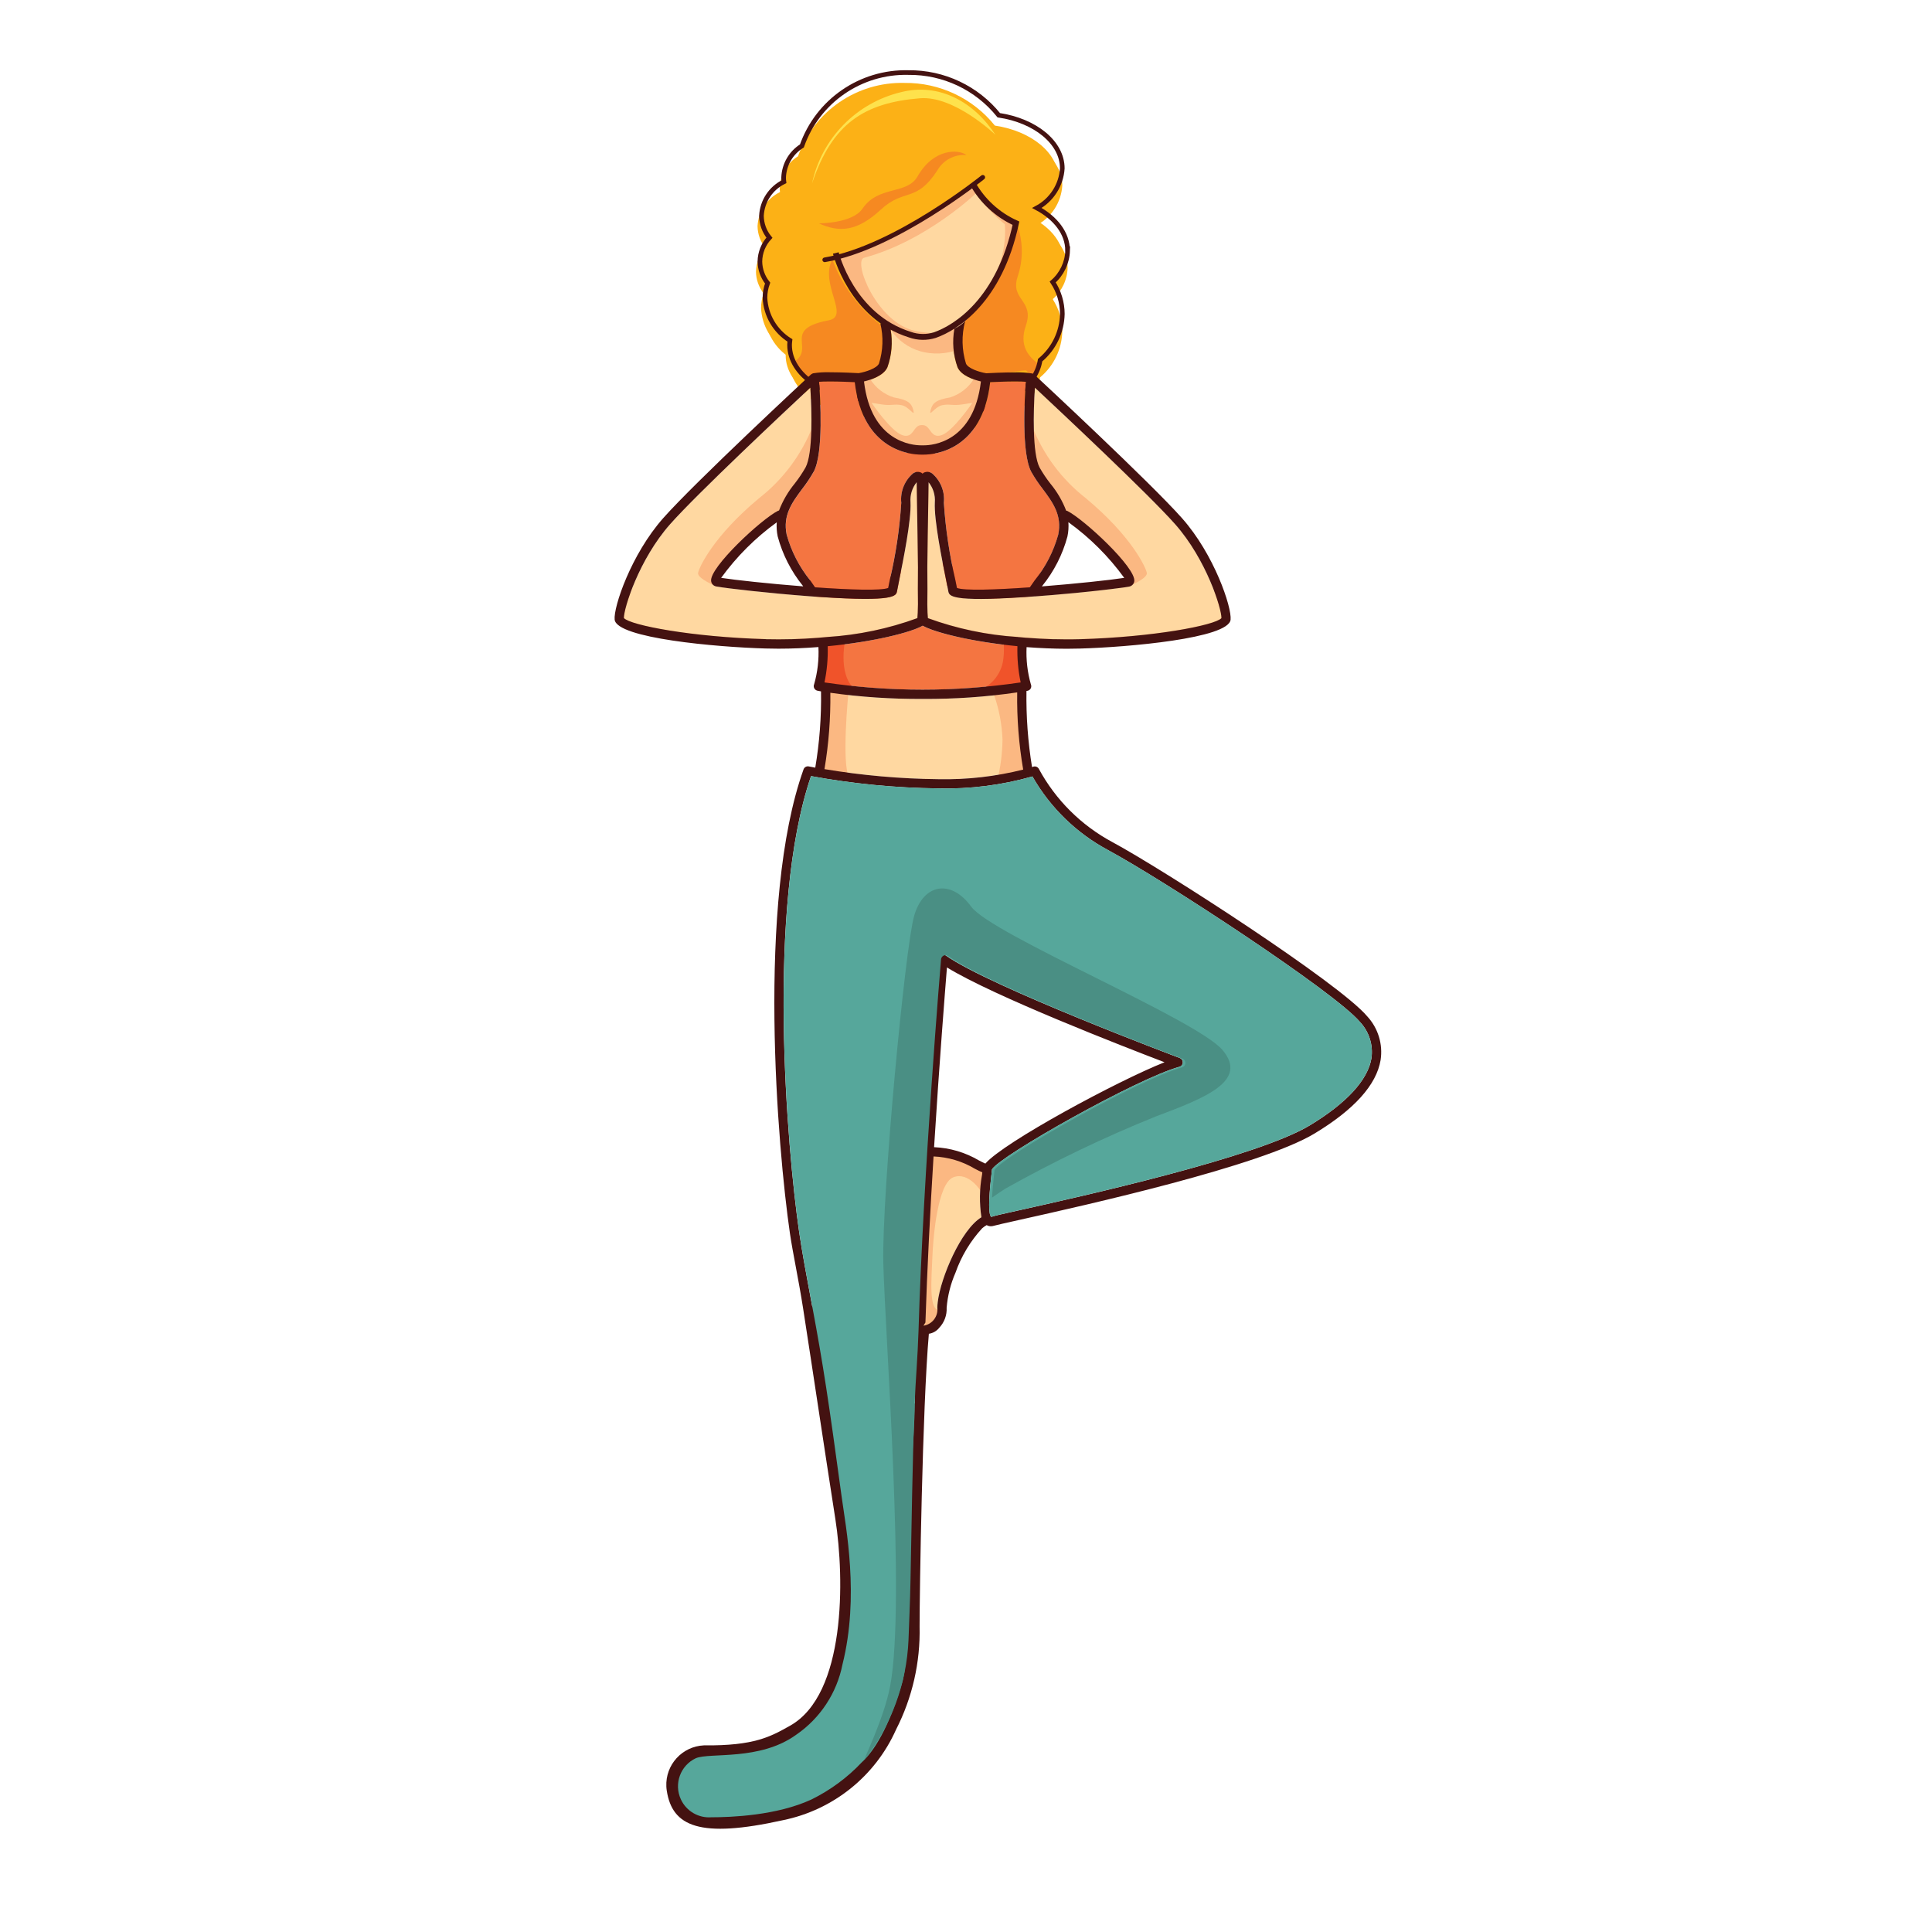 <svg xmlns="http://www.w3.org/2000/svg" xmlns:xlink="http://www.w3.org/1999/xlink" id="Layer_2" data-name="Layer 2" viewBox="0 0 500 500"><defs><style>      .cls-1 {        stroke-width: 1.52px;      }      .cls-1, .cls-2, .cls-3, .cls-4 {        fill: none;      }      .cls-1, .cls-3, .cls-4 {        stroke: #441211;      }      .cls-5 {        fill: #56a79b;      }      .cls-6 {        fill: #fcee23;      }      .cls-3, .cls-4 {        stroke-width: 1.2px;      }      .cls-7 {        fill: #fee24c;      }      .cls-8 {        fill: #f0532a;      }      .cls-9 {        fill: #441211;      }      .cls-10 {        fill: #fbb882;      }      .cls-11 {        fill: #fcb116;      }      .cls-12 {        fill: #f47541;      }      .cls-4 {        stroke-linecap: round;      }      .cls-13 {        fill: #4a8f84;      }      .cls-14 {        fill: #ffd8a1;      }      .cls-15 {        fill: #f68921;      }      .cls-16 {        clip-path: url(#clippath);      }    </style><clipPath id="clippath"><path class="cls-2" d="M208.18,37.78c-2.83,1.76-4.6,4.81-4.73,8.15,0,.38.03.75.07,1.12-3.4,1.67-5.62,5.04-5.8,8.82.03,2.07.75,4.06,2.06,5.66-1.55,1.68-2.43,3.87-2.46,6.16.03,2.03.73,3.99,2,5.58-.45,1.22-.69,2.51-.69,3.82.21,4.51,2.63,8.63,6.46,11.02-.05.39-.08.78-.09,1.17,0,7.8,9.42,14.12,21.04,14.12,2.79,0,5.56-.37,8.25-1.13,4.34,2.88,9.46,4.38,14.67,4.3,10.78,0,19.66-5.83,20.89-13.36,3.56-2.97,5.65-7.33,5.74-11.96-.01-2.93-.88-5.8-2.49-8.25,2.37-2.06,3.77-5.01,3.87-8.14,0-4.47-3.11-8.45-7.94-11.04,3.81-2.05,6.29-5.91,6.57-10.23,0-6.73-7.03-12.36-16.44-13.77-5.69-7.07-14.31-11.13-23.38-11.02-12.34-.32-23.48,7.35-27.59,18.99Z"></path></clipPath></defs><g id="logo"><rect class="cls-2" width="500" height="500"></rect><g><path id="Path_1" data-name="Path 1" class="cls-11" d="M275.28,67.54c0-4.47-3.11-8.45-7.94-11.04,3.81-2.05,6.29-5.91,6.57-10.23,0-6.73-7.03-12.36-16.44-13.77-5.68-7.07-14.3-11.14-23.37-11.04-12.34-.32-23.48,7.35-27.58,18.99-2.83,1.76-4.6,4.81-4.73,8.14,0,.38.02.75.07,1.12-3.4,1.67-5.62,5.04-5.81,8.82.03,2.07.75,4.06,2.06,5.66-1.55,1.68-2.43,3.87-2.46,6.16.03,2.03.73,3.99,2,5.58-.45,1.22-.69,2.51-.69,3.82.21,4.51,2.63,8.63,6.46,11.02-.05.39-.08.78-.09,1.17,0,7.8,9.42,14.12,21.04,14.12,2.79,0,5.56-.37,8.25-1.13,4.34,2.88,9.46,4.38,14.67,4.3,10.78,0,19.66-5.83,20.89-13.36,3.56-2.97,5.65-7.33,5.74-11.97-.01-2.93-.88-5.8-2.49-8.25,2.37-2.06,3.77-5.01,3.87-8.14"></path><path id="Path_2" data-name="Path 2" class="cls-11" d="M276.29,69.3c0-4.47-3.11-8.45-7.94-11.04,3.81-2.05,6.29-5.91,6.57-10.23,0-6.73-7.03-12.36-16.44-13.77-5.69-7.07-14.3-11.14-23.38-11.03-12.34-.32-23.48,7.35-27.58,18.99-2.83,1.76-4.6,4.81-4.73,8.15,0,.38.02.75.07,1.12-3.4,1.67-5.62,5.04-5.81,8.82.03,2.07.75,4.06,2.06,5.66-1.55,1.68-2.43,3.87-2.46,6.16.03,2.03.73,3.99,2,5.58-.45,1.22-.69,2.51-.69,3.82.21,4.51,2.63,8.63,6.46,11.02-.05.39-.08.78-.09,1.17,0,7.8,9.42,14.12,21.04,14.12,2.79,0,5.56-.37,8.25-1.13,4.34,2.88,9.46,4.38,14.67,4.3,10.78,0,19.66-5.83,20.89-13.36,3.56-2.97,5.65-7.33,5.74-11.97-.01-2.93-.88-5.8-2.49-8.25,2.37-2.06,3.77-5.01,3.87-8.14"></path><g id="Group_4" data-name="Group 4"><g class="cls-16"><g id="Group_3" data-name="Group 3"><path id="Path_3" data-name="Path 3" class="cls-15" d="M263.03,57.59c1.77,4.52,1.88,9.52.3,14.11-1.91,5.98,4.44,5.98,2.16,12.57-3.61,10.4,9.92,11.26,7.83,14.88-2.48,4.31,6.87,8.79,8.48,11.8,1.84,3.46-15.96-15.13-16.3-15.11-4.43.21-25,5.82-17.55-15.23.03-.12.1-.22.18-.31,6.41-6.52,11.48-14.23,14.9-22.71"></path><path id="Path_4" data-name="Path 4" class="cls-15" d="M215.4,67.14c-3.38,6.38,4.7,14.71-.94,15.76-14.2,2.66.03,8.85-12.93,12.34-3.03,1.38-4.38,4.95-3,7.99.06.13.12.26.19.38,2.88,4.45-8.49,8.62-10.36,11.74-2.14,3.58,19.05-15.18,19.45-15.16,5.14.22,29.05,6.01,20.38-15.74-.04-.12-.11-.23-.21-.32-5.72-4.36-10.08-10.25-12.59-16.99"></path></g></g></g><path id="Path_6" data-name="Path 6" class="cls-3" d="M276.29,64.86c0-4.47-3.11-8.45-7.94-11.04,3.81-2.05,6.29-5.91,6.57-10.23,0-6.73-7.03-12.36-16.44-13.77-5.68-7.07-14.3-11.14-23.37-11.04-12.34-.32-23.48,7.35-27.58,18.99-2.83,1.76-4.6,4.81-4.73,8.15,0,.38.02.75.07,1.12-3.4,1.67-5.62,5.04-5.81,8.82.03,2.07.75,4.06,2.06,5.66-1.55,1.68-2.43,3.87-2.46,6.16.03,2.03.73,3.99,2,5.58-.45,1.22-.69,2.51-.69,3.82.21,4.51,2.63,8.63,6.46,11.02-.05.39-.08.78-.09,1.17,0,7.8,9.42,14.12,21.04,14.12,2.79,0,5.56-.37,8.25-1.13,4.34,2.88,9.46,4.38,14.67,4.3,10.78,0,19.66-5.83,20.89-13.36,3.56-2.97,5.65-7.33,5.74-11.97-.01-2.93-.88-5.8-2.49-8.25,2.36-2.05,3.76-5,3.86-8.13Z"></path><path id="Path_8" data-name="Path 8" class="cls-7" d="M257.64,34.91s-10.63-10.21-19.56-9.48c-14.32,1.17-22.7,6.42-27.93,22.06,2.48-11.67,11.46-20.88,23.07-23.65,9.87-2.47,18.86,2.54,24.42,11.08"></path><path id="Path_9" data-name="Path 9" class="cls-15" d="M250.13,40.13c-3.1-.26-6.07,1.32-7.59,4.04-5.47,8.38-8.54,4.49-14.56,10.06-6.19,5.73-10.76,5.98-16.06,3.57,0,0,8.69.05,11.29-3.8,4.13-6.09,11.51-3.53,14.25-8.34,4.18-7.33,10.63-7.06,12.66-5.54"></path><path id="Path_10" data-name="Path 10" class="cls-14" d="M241.6,299.28c-.86,13.97-1.65,29.08-2.1,42.97l-.51.83c2.26-.35,3.85-2.42,3.59-4.7,0-.48.04-.96.11-1.44.76-6.3,5.99-18.7,11.3-21.93-.55-3.6-.5-7.28.14-10.86.03-.27.06-.51.08-.76-.52-.21-1.14-.51-1.93-.93-3.24-1.94-6.92-3.03-10.69-3.18"></path><path id="Path_11" data-name="Path 11" class="cls-10" d="M240.5,193.2c0,1.43-.63,2.59-1.4,2.59s-1.39-1.16-1.39-2.59.62-2.59,1.39-2.59,1.4,1.16,1.4,2.59"></path><path id="Path_12" data-name="Path 12" class="cls-10" d="M253.86,308.29s-3.19-5.19-7.18-3.59-5.19,15.36-5.39,20.75-1,13.76,1.8,13.56c0,0,1,.8-.8,3.19-1.09,1.42-2.8,2.24-4.59,2.19l2.79-46.67s3.19.6,7.38,1.8c2.56.74,4.98,1.89,7.18,3.39,0,0-.6,2.99-1.2,5.39"></path><path id="Path_13" data-name="Path 13" class="cls-12" d="M264.13,176.62c-.65-3.08-.93-6.23-.84-9.38-11.89-1.14-21.52-3.58-24.52-5.3-3,1.72-12.66,4.17-24.58,5.31.1,3.15-.18,6.3-.84,9.38,16.83,2.49,33.94,2.49,50.77,0"></path><path id="Path_14" data-name="Path 14" class="cls-8" d="M209.15,150.05c4,1.04,8.13,1.48,12.26,1.33,8.35,0,13.5-5.71,18.62-6.25s13.89,5.58,19.55,5.85c3.91-.06,7.72-1.22,11-3.35,0,0-5.25,8.08-5.52,10.65s.27,10.77.27,10.77l.13,7.27c-.51.65-1.1,1.24-1.75,1.75-.4.13-11.98,1.08-11.98,1.08,3.94-.79,7.02-3.87,7.81-7.81.88-5.15-.34-10.43-3.37-14.68-1.88-2.16-11.85-5.93-14.81-5.65s-8.75,6.59-12.93,6.59c-4.26.11-8.02,2.84-9.43,6.87-.94,3.64-1.89,12.66,4.04,14.96l-11.72-2.16c1-4.14,1.36-8.41,1.08-12.66-.34-4.98-1.44-9.89-3.26-14.54"></path><path id="Path_15" data-name="Path 15" class="cls-8" d="M233.82,157.98c-1.9-.89,4.85-3.77,7.94-3.64s9.02,1.35,9.02,2.83-7.41-1.88-9.29-1.35-5.39,3.23-7.67,2.16"></path><path id="Path_16" data-name="Path 16" class="cls-6" d="M285.1,152.7l.93-.11-.93.11"></path><path id="Path_17" data-name="Path 17" class="cls-6" d="M283.66,152.86l.87-.1-.87.1"></path><path id="Path_18" data-name="Path 18" class="cls-6" d="M282.01,153.03l.92-.1-.92.1"></path><path id="Path_19" data-name="Path 19" class="cls-6" d="M286.28,152.56l1.19-.14-1.19.14"></path><path id="Path_20" data-name="Path 20" class="cls-6" d="M267.88,154.31c1.33-.1,2.66-.2,3.99-.32-1.31.11-2.63.22-3.94.31h-.11l.05.04.02-.04"></path><path id="Path_23" data-name="Path 23" class="cls-6" d="M265.73,164.82l-.09.22h.12-.04v-.22"></path><path id="Path_24" data-name="Path 24" class="cls-6" d="M279.85,153.26l1.38-.14-1.38.14"></path><path id="Path_25" data-name="Path 25" class="cls-6" d="M279.35,165.41c-1.18.03-2.35.05-3.51.04,1.16,0,2.33,0,3.51-.04"></path><path id="Path_26" data-name="Path 26" class="cls-6" d="M271.93,153.99c1.94-.16,3.85-.33,5.69-.51-1.84.17-3.76.35-5.69.51"></path><path id="Path_27" data-name="Path 27" class="cls-6" d="M278.47,153.39l.99-.1-.99.1"></path><path id="Path_28" data-name="Path 28" class="cls-14" d="M264.8,199.17c-1.13-6.6-1.65-13.29-1.55-19.98-8.12,1.18-16.31,1.75-24.51,1.69-7.98.05-15.96-.48-23.87-1.59.09,6.62-.42,13.23-1.52,19.76,9.75,1.64,19.61,2.51,29.49,2.6,7.39.15,14.77-.69,21.94-2.48"></path><path id="Path_29" data-name="Path 29" class="cls-10" d="M163.3,152.31s-.8,5.39,1.59,6.18,29.72,6.38,45.28,3.99c15.56-2.39,21.55-2.2,23.64-4.49s3.42-33.2,3.42-33.2c.82,1.91,1.37,3.92,1.66,5.97.2,2.59-.4,30.12-.4,30.12,0,0-28.72,8.78-52.66,4.79-23.94-3.99-21.08-1.66-24.4-4.25s1.86-9.11,1.86-9.11"></path><path id="Path_30" data-name="Path 30" class="cls-10" d="M314.16,152.31s.8,5.39-1.6,6.18-29.72,6.38-45.27,3.99c-15.55-2.39-21.55-2.2-23.64-4.49s-3.42-33.2-3.42-33.2c-.82,1.91-1.37,3.92-1.66,5.97-.2,2.59.4,30.12.4,30.12,0,0,28.72,8.78,52.66,4.79s21.08-1.66,24.4-4.25-1.86-9.11-1.86-9.11"></path><path id="Path_31" data-name="Path 31" class="cls-10" d="M219.55,179.43s-1.8,18.35.2,21.74l-7.78-1.19s1.2-12.17,1.6-15.96c.24-2.19.31-4.39.2-6.59l5.78,2Z"></path><path id="Path_32" data-name="Path 32" class="cls-10" d="M257.25,179.83c1.31,3.72,2.05,7.62,2.2,11.57-.05,3.63-.52,7.25-1.4,10.77l7.78-2s-2.39-10.57-1.8-14.36c.37-2.64.5-5.31.4-7.98l-7.18,2Z"></path><path id="Path_33" data-name="Path 33" class="cls-8" d="M234.63,115.98c-.64-.2,2.69,8.35,4.44,8.62s3.37-9.43,3.37-9.43c-2.55.63-5.18.91-7.81.81"></path><path id="Path_34" data-name="Path 34" class="cls-14" d="M238.35,115.25c.13.01.26.01.4,0h.39c2.17,0,12.89-.82,14.73-16.53-1.77-.41-5.07-1.46-6.05-3.67-1.14-3.2-1.42-6.64-.81-9.98-2.46,1.65-5.31,2.61-8.26,2.79-2.92-.14-5.76-1.02-8.24-2.57.57,3.27.28,6.63-.84,9.76-.99,2.22-4.27,3.26-6.05,3.67,1.85,15.72,12.56,16.53,14.74,16.53"></path><path id="Path_35" data-name="Path 35" class="cls-10" d="M230.6,85.48c1.83,2.61,4.49,4.53,7.55,5.42,3.22.91,6.64.77,9.77-.4l.6-7.58s-5.79,3.79-9.77,3.79c-3.3-.44-6.45-1.67-9.17-3.58l1.03,2.35Z"></path><path id="Path_36" data-name="Path 36" class="cls-10" d="M225.18,98.07c1.41,2.29,3.61,3.99,6.18,4.79,3.59.6,4.52,1.47,4.98,3.19.6,2.2-1-.8-2.99-1.19s-2.59.2-5.19-.2l-2.59-.4s4.99,7.38,7.98,8.37,2.79-2.79,4.99-2.59,1.4,5.58,1.4,5.58c-4.93.54-9.83-1.31-13.17-4.99-3.15-3.42-4.86-7.92-4.79-12.57l3.19.02Z"></path><path id="Path_37" data-name="Path 37" class="cls-10" d="M252.03,98.07c-1.41,2.29-3.61,3.99-6.18,4.79-3.59.6-4.52,1.47-4.98,3.19-.6,2.2,1-.8,2.99-1.19s2.59.2,5.19-.2l2.59-.4s-4.99,7.38-7.98,8.37-2.79-2.79-4.99-2.59-1.4,5.58-1.4,5.58c4.93.54,9.83-1.31,13.16-4.99,3.14-3.42,4.86-7.91,4.79-12.55h-3.19Z"></path><path id="Path_38" data-name="Path 38" class="cls-12" d="M203.59,138.36c1.2,4.33,3.28,8.37,6.11,11.86.44.62.84,1.2,1.23,1.77,8.9.63,17.09.92,18.93.17.1-.52.25-1.25.43-2.13,1.53-6.55,2.52-13.21,2.96-19.91-.29-2.88.84-5.72,3.04-7.61.64-.46,1.48-.52,2.17-.16.11.07.21.15.3.24.09-.09.19-.17.29-.24.7-.36,1.54-.29,2.18.16,2.2,1.88,3.34,4.73,3.04,7.61.44,6.71,1.43,13.37,2.96,19.91.18.88.33,1.61.43,2.13,1.84.74,9.99.46,18.87-.16.39-.57.8-1.15,1.24-1.77,2.83-3.49,4.91-7.53,6.11-11.86,1.04-5.03-1.41-8.33-4.01-11.83-1.1-1.41-2.1-2.9-2.98-4.46-2.58-4.85-1.71-19.08-1.39-23.27-.61-.05-1.5-.08-2.79-.08-2.34,0-5.02.11-6.44.18-2.03,17.82-14.59,18.74-17.13,18.74h-.79c-2.54,0-15.1-.92-17.13-18.74-1.43-.07-4.1-.18-6.44-.18-1.29,0-2.18.03-2.79.08.32,4.19,1.18,18.43-1.39,23.27-.88,1.56-1.88,3.05-2.98,4.46-2.6,3.49-5.05,6.8-4.01,11.83"></path><path id="Path_39" data-name="Path 39" class="cls-14" d="M237.42,159.95c.08-.63.13-1.92.15-3.6-.04-2.15-.05-5.19,0-9.56-.05-5.62-.16-11.69-.23-15.44-.06-3.09-.1-5.45-.1-6.37v-.2c-1.18,1.47-1.76,3.33-1.6,5.2.23,4.56-1.87,14.94-3,20.51-.22,1.09-.39,1.94-.48,2.45-.23,1.27-.53,2.84-19.68,1.56l-2.86-.2c-10.49-.78-21.46-2.03-24.2-2.54-.72-.11-1.27-.68-1.37-1.39-.51-3.49,12.98-16.03,17.32-18.2.08-.03.17-.06.25-.07.97-2.54,2.35-4.91,4.09-7.01,1.03-1.31,1.96-2.7,2.79-4.16,1.89-3.56,1.62-14.49,1.22-20.61-6.59,6.15-29.29,27.45-36.26,35.31-8.09,9.13-12.04,21.85-11.99,24.31,1.65,1.86,17.53,4.92,36.74,5.46,4.53.12,9.06,0,13.58-.37l2.37-.21c7.96-.5,15.8-2.14,23.28-4.88"></path><path id="Path_40" data-name="Path 40" class="cls-14" d="M271.8,125.1c1.73,2.09,3.11,4.46,4.08,6.99.11.01.21.04.31.08,4.34,2.17,17.82,14.71,17.32,18.2-.1.72-.65,1.28-1.37,1.39-.51.09-1.32.21-2.36.35h-.03c-.67.09-1.44.19-2.28.29l-1.19.14-.25.03-.93.11-.57.06-.87.1-.74.08-.92.1-.78.08-1.39.14-.38.04-.99.1-.86.08c-1.84.18-3.76.35-5.69.51h-.06c-1.32.11-2.66.22-3.99.32l-.02.04-.04-.04-2.75.2h-.04c-19.09,1.27-19.39-.29-19.62-1.56-.09-.51-.25-1.36-.48-2.45-1.13-5.58-3.23-15.95-3-20.51.15-1.88-.43-3.74-1.61-5.2v.2c0,.92-.04,3.28-.1,6.37-.07,3.75-.18,9.82-.23,15.44.04,4.38.04,7.44,0,9.58.03,1.68.07,2.96.15,3.58,7.47,2.73,15.29,4.37,23.23,4.87v-.05l.04.06,2.25.2.09-.21v.22h.04c2.15.17,4.37.29,6.64.36h.29c1.04.03,2.09.05,3.15.05,1.16,0,2.33-.01,3.51-.04,19.21-.54,35.09-3.6,36.74-5.46.05-2.46-3.9-15.18-11.99-24.31-6.99-7.89-29.8-29.29-36.31-35.36-.4,6.12-.68,17.09,1.21,20.67.83,1.45,1.76,2.84,2.79,4.16"></path><path id="Path_41" data-name="Path 41" class="cls-10" d="M210.37,110.21c-2.87,7.39-7.69,13.87-13.95,18.75-11.77,9.78-15.56,17.95-15.76,19.35s4.74,3.46,4.74,3.46c.62-2.79,1.86-5.4,3.63-7.65,2.59-2.79,12.77-10.57,12.77-10.57,1.72-3.42,3.72-6.69,5.98-9.77,1.21-1.23,2.22-2.65,2.99-4.19l-.42-9.37Z"></path><path id="Path_42" data-name="Path 42" class="cls-10" d="M267.08,110.21c2.88,7.4,7.7,13.88,13.96,18.75,11.77,9.78,15.56,17.95,15.76,19.35s-4.74,3.46-4.74,3.46c-.62-2.79-1.86-5.4-3.63-7.65-2.59-2.79-12.77-10.57-12.77-10.57-1.72-3.42-3.72-6.69-5.98-9.77-1.21-1.23-2.22-2.65-2.99-4.19l.4-9.37Z"></path><path id="Path_43" data-name="Path 43" class="cls-9" d="M249.76,83.15l.18-.14M227.83,83.71c.84,3.42.71,7.01-.35,10.37-.54,1.22-3.36,2.17-5.25,2.49-.74-.04-4.37-.23-7.45-.23-1.45-.05-2.9.04-4.34.27-.03,0-.05.02-.08.03-.06.02-.12.04-.18.08-.08.04-.15.08-.22.14-.02.02-.05.03-.08.05-1.22,1.13-30.02,27.89-38.24,37.18-8.35,9.43-12.89,23.04-12.57,26.26.48,4.85,26.52,7.13,39.05,7.48,1.11.03,2.22.05,3.33.05,3.54,0,7.02-.16,10.36-.42.15,3.26-.22,6.52-1.12,9.65-.26.61.03,1.31.64,1.57.07.03.14.05.21.07.07.02.4.08.94.18.11,6.61-.39,13.22-1.49,19.74-1.04-.19-1.64-.31-1.67-.32-.58-.12-1.16.2-1.36.76-12.22,34.19-6.7,98.25-3.53,120.06.78,5.32,2.22,11.8,3.4,19.36,2.72,17.51,5.4,35.62,8.37,54.67,2.4,15.4,2.72,45.3-11.73,53.41-5.05,2.83-9.21,5.23-22.31,5.09-5.63.26-9.98,5.04-9.71,10.67.02.36.05.71.11,1.06,1.42,9.26,8.53,12.42,30.09,7.63,12.96-2.64,23.86-11.37,29.25-23.45,4.22-8.26,6.31-17.43,6.09-26.7,0-8.43.71-56.52,2.4-75.73,1.06-.16,2.02-.71,2.68-1.55,1.33-1.4,2.02-3.28,1.92-5.2.26-3.13,1.04-6.19,2.29-9.06,1.5-4.26,3.85-8.17,6.9-11.49.36-.32.75-.59,1.17-.82.33.19.7.29,1.08.29h0c.26,0,.53-.04.78-.12.57-.17,3.14-.75,6.69-1.54,17.03-3.8,62.28-13.88,76.29-22.33,10.28-6.2,16.04-12.6,17.11-19.02.63-4.11-.65-8.27-3.47-11.32-7.2-8.58-52.77-37.99-65.99-45.11-8.02-4.31-14.61-10.87-18.96-18.87-.26-.55-.89-.82-1.47-.62-.1.04-.22.07-.32.1-1.06-6.51-1.54-13.09-1.44-19.69l.29-.06c.65-.13,1.06-.77.93-1.41-.02-.08-.04-.15-.07-.22-.9-3.14-1.27-6.4-1.12-9.66,3.36.25,6.86.42,10.42.42,1.1,0,2.22-.02,3.33-.05,12.53-.35,38.56-2.64,39.05-7.48.32-3.22-4.21-16.83-12.57-26.26-8.21-9.27-37.02-36.04-38.24-37.18-.16-.14-.36-.24-.58-.27-.02,0-.03-.02-.04-.02-1.43-.22-2.89-.31-4.34-.27-3.08,0-6.71.19-7.46.23-1.9-.31-4.71-1.27-5.25-2.49-1.1-3.55-1.18-7.33-.24-10.93M267.8,100.3c6.51,6.09,29.33,27.47,36.32,35.36,8.08,9.13,12.04,21.85,11.99,24.31-1.65,1.86-17.53,4.92-36.74,5.46-1.18.03-2.35.05-3.51.04-1.06,0-2.11-.02-3.15-.05h-.29c-2.28-.07-4.49-.19-6.64-.36h-.12l-2.25-.2-.04-.06v.05c-7.94-.5-15.76-2.14-23.23-4.87-.08-.63-.13-1.91-.15-3.58.04-2.15.05-5.2,0-9.58.05-5.62.16-11.69.23-15.44.06-3.09.1-5.45.1-6.37v-.2c1.18,1.47,1.76,3.33,1.61,5.2-.23,4.56,1.87,14.94,3,20.51.22,1.09.39,1.94.48,2.45.23,1.27.53,2.84,19.62,1.57h.04l2.75-.2h.12c1.31-.1,2.63-.2,3.94-.31h.06c1.94-.16,3.85-.33,5.69-.51l.86-.08.99-.1.38-.04,1.39-.14.78-.08.92-.1.74-.08.87-.1.57-.06.94-.11.25-.03,1.19-.14c.85-.1,1.61-.2,2.28-.29h.03c1.04-.14,1.85-.25,2.36-.35.71-.11,1.27-.68,1.37-1.39.51-3.49-12.99-16.03-17.32-18.2-.1-.04-.2-.07-.31-.08-.97-2.54-2.35-4.9-4.08-6.99-1.03-1.31-1.96-2.7-2.79-4.16-1.9-3.58-1.62-14.55-1.22-20.67M214.88,179.29c7.91,1.11,15.88,1.64,23.86,1.59,8.2.06,16.4-.5,24.51-1.69-.1,6.69.42,13.38,1.55,19.98-7.17,1.8-14.55,2.63-21.94,2.48-9.88-.1-19.74-.97-29.49-2.6,1.1-6.53,1.61-13.14,1.52-19.76M213.37,176.62c.65-3.08.93-6.23.84-9.38,11.92-1.13,21.58-3.58,24.58-5.31,2.99,1.72,12.63,4.17,24.52,5.3-.09,3.15.19,6.3.84,9.38-16.83,2.49-33.94,2.49-50.77,0M276.5,135.14c5.55,4,10.43,8.87,14.45,14.41-3.71.58-12.55,1.52-21.31,2.21.04-.05.07-.1.11-.15,3.03-3.75,5.25-8.1,6.5-12.76.26-1.22.34-2.47.25-3.71M247,85.06c-.61,3.34-.33,6.79.81,9.99.98,2.21,4.27,3.26,6.05,3.67-1.85,15.72-12.56,16.53-14.73,16.53h-.39c-.13.01-.26.01-.4,0-2.17,0-12.89-.82-14.74-16.53,1.77-.42,5.07-1.46,6.06-3.67,1.12-3.13,1.41-6.49.84-9.76M210.59,122.08c2.58-4.85,1.71-19.08,1.39-23.27.61-.05,1.5-.08,2.79-.08,2.34,0,5.02.11,6.44.18,2.03,17.82,14.59,18.74,17.13,18.74h.79c2.54,0,15.1-.92,17.13-18.74,1.42-.07,4.1-.18,6.44-.18,1.29,0,2.18.03,2.79.08-.32,4.19-1.18,18.42,1.39,23.27.88,1.56,1.88,3.05,2.98,4.46,2.6,3.5,5.05,6.8,4.01,11.83-1.2,4.33-3.28,8.37-6.11,11.86-.44.62-.85,1.2-1.23,1.77-8.87.63-17.03.91-18.87.16-.1-.52-.25-1.25-.43-2.13-1.53-6.55-2.52-13.21-2.96-19.91.3-2.88-.84-5.73-3.04-7.61-.64-.45-1.48-.52-2.18-.16-.11.07-.2.15-.29.24-.09-.09-.19-.17-.3-.24-.7-.35-1.54-.29-2.17.16-2.2,1.88-3.34,4.73-3.04,7.61-.43,6.71-1.42,13.37-2.96,19.92-.18.88-.33,1.61-.43,2.13-1.85.74-10.03.46-18.93-.17-.39-.57-.8-1.15-1.23-1.77-2.83-3.49-4.91-7.53-6.11-11.86-1.04-5.03,1.41-8.33,4.01-11.83,1.1-1.41,2.1-2.9,2.98-4.46M201.27,138.84c1.25,4.66,3.47,9.01,6.5,12.76l.1.15c-8.74-.68-17.54-1.63-21.24-2.2,4.01-5.52,8.86-10.37,14.39-14.37-.09,1.23,0,2.46.25,3.67M198.2,165.41c-19.22-.54-35.09-3.6-36.74-5.46-.05-2.46,3.9-15.18,11.99-24.31,6.96-7.86,29.67-29.16,36.26-35.31.4,6.13.67,17.05-1.22,20.62-.82,1.45-1.76,2.84-2.79,4.16-1.73,2.1-3.11,4.47-4.09,7.01-.09.01-.17.03-.25.07-4.34,2.17-17.82,14.71-17.32,18.2.09.72.65,1.29,1.37,1.39,2.75.51,13.71,1.75,24.2,2.54l2.87.2c19.16,1.27,19.45-.29,19.68-1.56.09-.51.25-1.36.48-2.45,1.13-5.58,3.23-15.95,3-20.51-.15-1.88.42-3.74,1.6-5.2v.2c0,.92.04,3.28.1,6.37.07,3.75.17,9.82.23,15.44-.04,4.37-.04,7.42,0,9.56-.03,1.68-.08,2.97-.15,3.6-7.49,2.74-15.33,4.38-23.28,4.88l-2.37.21c-4.52.36-9.05.48-13.58.37M254.13,304.15c-.65,3.59-.69,7.26-.14,10.87-5.31,3.23-10.54,15.63-11.3,21.93-.06.48-.1.96-.11,1.44.27,2.28-1.32,4.36-3.59,4.7l.51-.83c.45-13.89,1.24-29,2.1-42.97,3.77.15,7.45,1.24,10.69,3.18.79.41,1.4.72,1.93.93-.03.24-.05.48-.08.76M255.02,301.14c-.42-.18-1.06-.51-1.62-.79-3.54-2.1-7.55-3.29-11.66-3.46,1.36-21.88,2.85-40.54,3.33-46.52,12.06,7.43,45.84,20.54,56.31,24.54-12.01,4.75-41.58,20.66-46.38,26.24M210.19,338.06c-1.4-7.51-2.61-13.98-3.38-19.27-3.11-21.43-8.54-83.97,3.08-117.93,10.88,1.99,21.9,3.06,32.96,3.18,8.22.2,16.43-.84,24.34-3.09,4.59,8.04,11.35,14.63,19.51,19.02,14.39,7.75,58.75,36.75,65.29,44.54,2.35,2.52,3.43,5.97,2.94,9.38-.93,5.62-6.46,11.63-15.97,17.37-13.67,8.25-58.64,18.27-75.57,22.04-3.88.86-6.22,1.38-6.85,1.64-.73-.62-.73-4.16,0-10.53.08-.7.15-1.3.19-1.77,2.03-3.5,37.6-23.56,48.5-26.55.64-.17,1.02-.83.84-1.47-.1-.37-.38-.68-.74-.81-.49-.18-49.09-18.45-60.57-26.54-.54-.38-1.28-.25-1.66.29-.12.18-.2.38-.21.59-.06.63-4.56,54.57-5.83,96.19v.02c-.2,6.71-.32,13.1-.32,18.9"></path><path id="Path_44" data-name="Path 44" class="cls-10" d="M262.12,57.91c-4.16-2.71-7.7-6.26-10.4-10.43-4.5,3.55-19.82,15.03-34.58,18.82,3.89,11.76,14.54,20.52,21.76,20.52,7.76,0,22.82-13.03,23.23-28.9"></path><path id="Path_45" data-name="Path 45" class="cls-14" d="M252.61,50s-12.93,12.42-28.97,16.7c-3.02.8,3.22,16.7,13.08,18.91,9.86,2.21,13.28-2.82,13.28-2.82,0,0,11.06-10.86,10.06-24.75-2.86-2.31-5.37-5.02-7.44-8.05"></path><path id="Path_46" data-name="Path 46" class="cls-5" d="M286.71,219.96c-8.16-4.38-14.92-10.97-19.51-19.02-7.91,2.25-16.12,3.29-24.34,3.09-11.06-.12-22.08-1.18-32.96-3.18-11.62,33.98-6.18,96.5-3.08,117.93.76,5.28,1.98,11.76,3.38,19.27,2.89,15.47,4.2,24.18,7.61,49.25,1.08,7.95,4.65,25.82.22,43.46-1.46,7.4-5.77,13.94-11.99,18.2-9.42,6.8-22.26,4.53-25.95,6.06-4.02,1.88-5.75,6.66-3.87,10.68,1.41,3.02,4.54,4.85,7.86,4.61,5.14,0,16.95-.45,25.91-4.6,4.88-2.4,9.3-5.66,13.03-9.61,3.08-2.81,6.88-8.61,10.4-20.42,1.97-6.63,1.29-21.37,1.48-39.38.1-9.22,1.82-23.47,1.82-33.06,0-5.79.12-12.19.32-18.9h0c1.25-41.63,5.77-95.57,5.83-96.2.05-.66.63-1.15,1.29-1.09.21.02.42.09.59.21,11.48,8.09,60.09,26.37,60.57,26.54.62.23.94.92.71,1.54-.13.36-.44.64-.81.74-10.9,2.99-46.48,23.05-48.5,26.55-.04.46-.11,1.07-.19,1.77-.72,6.37-.72,9.91,0,10.53.64-.25,2.97-.78,6.85-1.64,16.93-3.77,61.9-13.79,75.57-22.04,9.52-5.74,15.05-11.75,15.97-17.37.49-3.41-.59-6.86-2.94-9.38-6.54-7.79-50.9-36.79-65.29-44.54"></path><path id="Path_47" data-name="Path 47" class="cls-13" d="M251.34,234.64c-5.19-7.18-12.37-5.98-14.76,2.39s-8.37,72.21-7.98,89.76c.39,17.55,5.83,87.99,1.79,109.46-1.65,8.78-7.13,19.43-6.65,19.17,6.91-8.89,10.89-19.71,11.38-30.96.13-3.89.42-10.02.52-15.54.25-12.51.52-31.9,1.07-45.67.23-5.79.79-12.06,1-18.76h0c1.26-41.62,5.77-95.56,5.83-96.19.05-.66.63-1.15,1.28-1.1.21.02.42.09.6.22,11.49,8.09,60.09,26.37,60.57,26.54.62.23.94.91.72,1.53-.13.37-.44.65-.82.75-10.9,2.99-46.48,23.05-48.5,26.55-.04.46-.11,1.06-.19,1.77-.24,2.12-.39,3.89-.47,5.39,1.08-.76,2.24-1.56,3.4-2.3,12.61-7.08,25.67-13.35,39.09-18.75,12.77-4.79,23.93-9.18,17.16-17.16s-59.84-29.92-65.03-37.1"></path><path id="Path_58" data-name="Path 58" class="cls-4" d="M254.34,45.89s-22.63,18.26-40.9,21.35"></path><path id="Path_59" data-name="Path 59" class="cls-1" d="M251.71,47.48c2.54,4.55,6.47,8.15,11.22,10.29-4.27,19.95-15.41,26.98-20.97,28.95-2.12.67-4.4.63-6.5-.12-15.14-4.76-19.15-21.13-19.15-21.13"></path></g></g></svg>